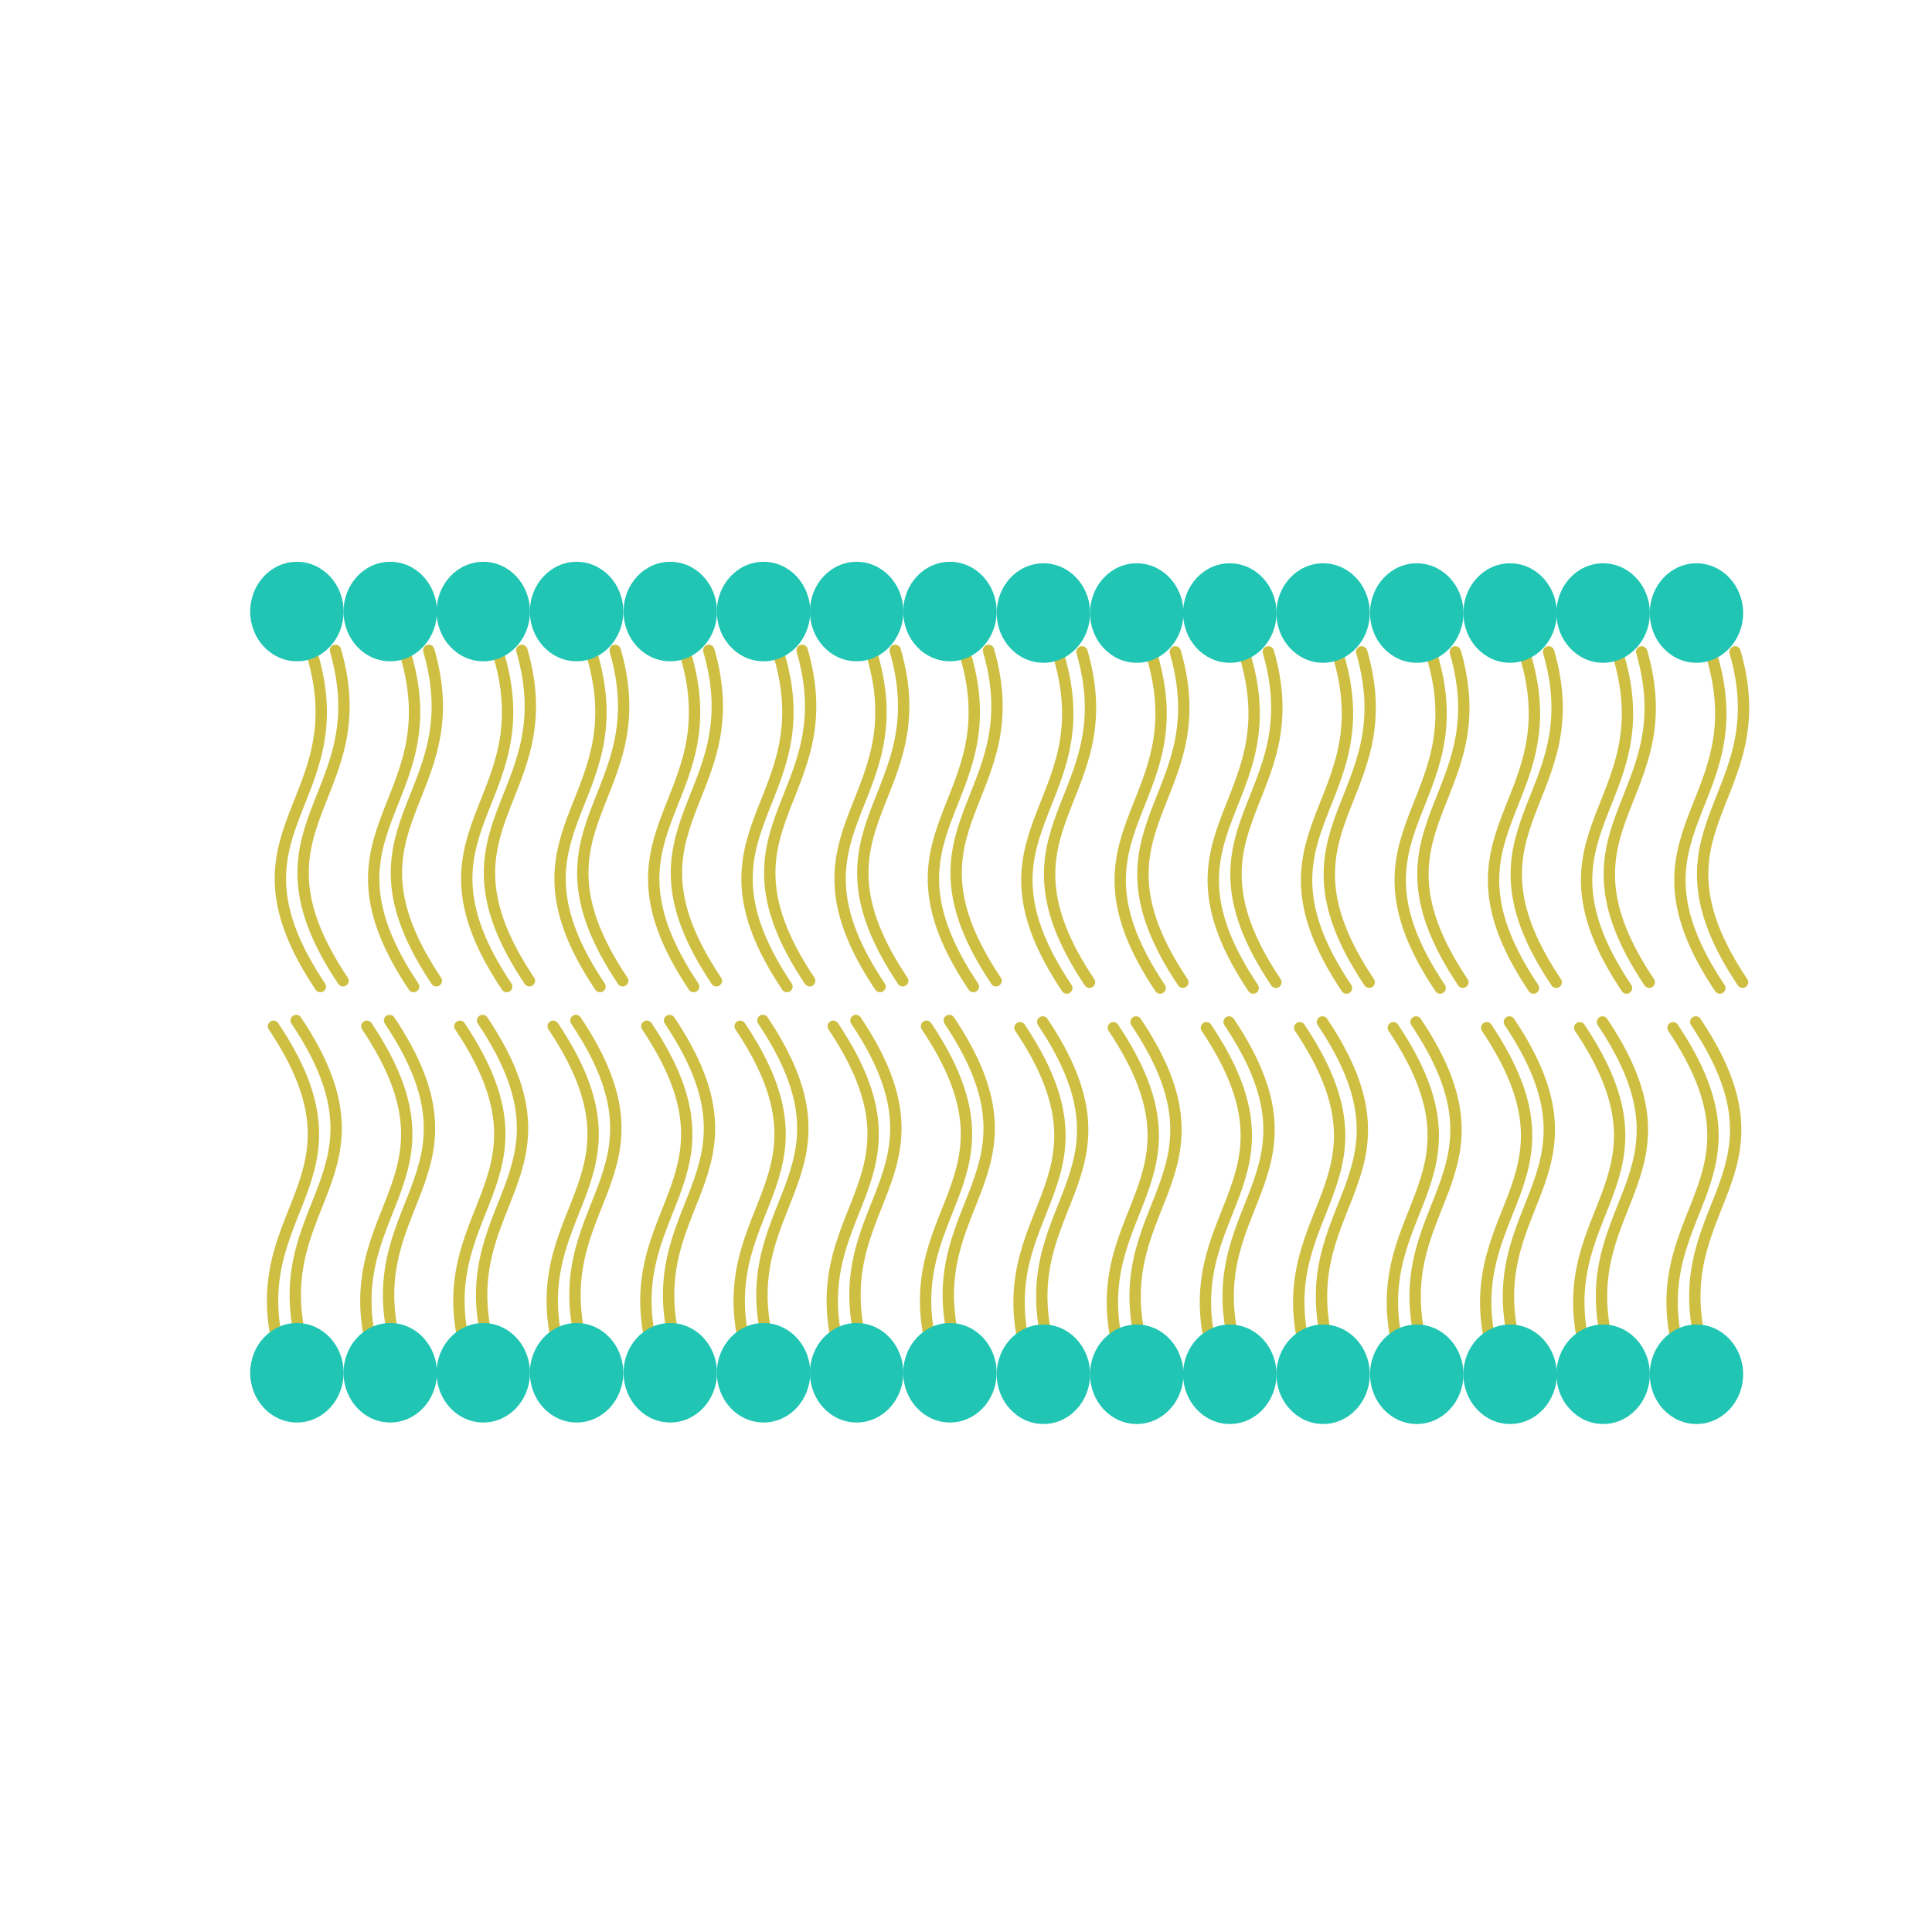 <?xml version="1.0" encoding="UTF-8"?>
<!DOCTYPE svg PUBLIC "-//W3C//DTD SVG 1.1//EN" "http://www.w3.org/Graphics/SVG/1.1/DTD/svg11.dtd">
<svg version="1.1" xmlns="http://www.w3.org/2000/svg" xmlns:xlink="http://www.w3.org/1999/xlink" x="0px" y="0px" width="85.039" height="85.039" viewBox="0, 0, 85.039, 85.039">
  <g id="Layer 1">
    <g>
      <g>
        <g>
          <path d="M43.51,28.626 C45.41,35.157 39.215,36.263 43.843,43.17" fill-opacity="0" stroke="#CEBF43" stroke-width="0.5" stroke-linecap="round"/>
          <path d="M42.51,28.881 C44.41,35.412 38.215,36.518 42.843,43.425" fill-opacity="0" stroke="#CEBF43" stroke-width="0.5" stroke-linecap="round"/>
          <path d="M39.757,26.918 C39.757,25.708 40.677,24.728 41.813,24.728 C42.948,24.728 43.868,25.708 43.868,26.918 C43.868,28.127 42.948,29.107 41.813,29.107 C40.677,29.107 39.757,28.127 39.757,26.918 z" fill="#20C5B4"/>
        </g>
        <g>
          <path d="M41.115,59.715 C39.215,53.184 45.41,52.079 40.782,45.172" fill-opacity="0" stroke="#CEBF43" stroke-width="0.5" stroke-linecap="round"/>
          <path d="M42.115,59.461 C40.215,52.93 46.41,51.824 41.782,44.917" fill-opacity="0" stroke="#CEBF43" stroke-width="0.5" stroke-linecap="round"/>
          <path d="M43.868,60.424 C43.868,61.633 42.948,62.613 41.813,62.613 C40.677,62.613 39.757,61.633 39.757,60.424 C39.757,59.215 40.677,58.234 41.813,58.234 C42.948,58.234 43.868,59.215 43.868,60.424 z" fill="#20C5B4"/>
        </g>
      </g>
      <g>
        <g>
          <path d="M39.403,28.626 C41.302,35.157 35.108,36.263 39.735,43.17" fill-opacity="0" stroke="#CEBF43" stroke-width="0.5" stroke-linecap="round"/>
          <path d="M38.403,28.881 C40.302,35.412 34.108,36.518 38.735,43.425" fill-opacity="0" stroke="#CEBF43" stroke-width="0.5" stroke-linecap="round"/>
          <path d="M35.65,26.918 C35.65,25.708 36.57,24.728 37.705,24.728 C38.84,24.728 39.76,25.708 39.76,26.918 C39.76,28.127 38.84,29.107 37.705,29.107 C36.57,29.107 35.65,28.127 35.65,26.918 z" fill="#20C5B4"/>
        </g>
        <g>
          <path d="M37.007,59.715 C35.108,53.184 41.302,52.079 36.675,45.172" fill-opacity="0" stroke="#CEBF43" stroke-width="0.5" stroke-linecap="round"/>
          <path d="M38.007,59.461 C36.108,52.93 42.302,51.824 37.675,44.917" fill-opacity="0" stroke="#CEBF43" stroke-width="0.5" stroke-linecap="round"/>
          <path d="M39.76,60.424 C39.76,61.633 38.84,62.613 37.705,62.613 C36.57,62.613 35.65,61.633 35.65,60.424 C35.65,59.215 36.57,58.234 37.705,58.234 C38.84,58.234 39.76,59.215 39.76,60.424 z" fill="#20C5B4"/>
        </g>
      </g>
      <g>
        <g>
          <path d="M35.307,28.626 C37.206,35.157 31.012,36.263 35.639,43.17" fill-opacity="0" stroke="#CEBF43" stroke-width="0.5" stroke-linecap="round"/>
          <path d="M34.307,28.881 C36.206,35.412 30.012,36.518 34.639,43.425" fill-opacity="0" stroke="#CEBF43" stroke-width="0.5" stroke-linecap="round"/>
          <path d="M31.554,26.918 C31.554,25.708 32.474,24.728 33.609,24.728 C34.744,24.728 35.664,25.708 35.664,26.918 C35.664,28.127 34.744,29.107 33.609,29.107 C32.474,29.107 31.554,28.127 31.554,26.918 z" fill="#20C5B4"/>
        </g>
        <g>
          <path d="M32.911,59.715 C31.012,53.184 37.206,52.079 32.579,45.172" fill-opacity="0" stroke="#CEBF43" stroke-width="0.5" stroke-linecap="round"/>
          <path d="M33.911,59.461 C32.012,52.93 38.206,51.824 33.579,44.917" fill-opacity="0" stroke="#CEBF43" stroke-width="0.5" stroke-linecap="round"/>
          <path d="M35.664,60.424 C35.664,61.633 34.744,62.613 33.609,62.613 C32.474,62.613 31.554,61.633 31.554,60.424 C31.554,59.215 32.474,58.234 33.609,58.234 C34.744,58.234 35.664,59.215 35.664,60.424 z" fill="#20C5B4"/>
        </g>
      </g>
      <g>
        <g>
          <path d="M31.199,28.626 C33.099,35.157 26.904,36.263 31.532,43.17" fill-opacity="0" stroke="#CEBF43" stroke-width="0.5" stroke-linecap="round"/>
          <path d="M30.199,28.881 C32.099,35.412 25.904,36.518 30.532,43.425" fill-opacity="0" stroke="#CEBF43" stroke-width="0.5" stroke-linecap="round"/>
          <path d="M27.446,26.918 C27.446,25.708 28.366,24.728 29.501,24.728 C30.636,24.728 31.557,25.708 31.557,26.918 C31.557,28.127 30.636,29.107 29.501,29.107 C28.366,29.107 27.446,28.127 27.446,26.918 z" fill="#20C5B4"/>
        </g>
        <g>
          <path d="M28.804,59.715 C26.904,53.184 33.099,52.079 28.471,45.172" fill-opacity="0" stroke="#CEBF43" stroke-width="0.5" stroke-linecap="round"/>
          <path d="M29.804,59.461 C27.904,52.93 34.099,51.824 29.471,44.917" fill-opacity="0" stroke="#CEBF43" stroke-width="0.5" stroke-linecap="round"/>
          <path d="M31.557,60.424 C31.557,61.633 30.636,62.613 29.501,62.613 C28.366,62.613 27.446,61.633 27.446,60.424 C27.446,59.215 28.366,58.234 29.501,58.234 C30.636,58.234 31.557,59.215 31.557,60.424 z" fill="#20C5B4"/>
        </g>
      </g>
      <g>
        <g>
          <path d="M27.077,28.626 C28.977,35.157 22.782,36.263 27.41,43.17" fill-opacity="0" stroke="#CEBF43" stroke-width="0.5" stroke-linecap="round"/>
          <path d="M26.077,28.881 C27.977,35.412 21.782,36.518 26.41,43.425" fill-opacity="0" stroke="#CEBF43" stroke-width="0.5" stroke-linecap="round"/>
          <path d="M23.324,26.918 C23.324,25.708 24.245,24.728 25.38,24.728 C26.515,24.728 27.435,25.708 27.435,26.918 C27.435,28.127 26.515,29.107 25.38,29.107 C24.245,29.107 23.324,28.127 23.324,26.918 z" fill="#20C5B4"/>
        </g>
        <g>
          <path d="M24.682,59.715 C22.782,53.184 28.977,52.079 24.349,45.172" fill-opacity="0" stroke="#CEBF43" stroke-width="0.5" stroke-linecap="round"/>
          <path d="M25.682,59.461 C23.782,52.93 29.977,51.824 25.349,44.917" fill-opacity="0" stroke="#CEBF43" stroke-width="0.5" stroke-linecap="round"/>
          <path d="M27.435,60.424 C27.435,61.633 26.515,62.613 25.38,62.613 C24.245,62.613 23.324,61.633 23.324,60.424 C23.324,59.215 24.245,58.234 25.38,58.234 C26.515,58.234 27.435,59.215 27.435,60.424 z" fill="#20C5B4"/>
        </g>
      </g>
      <g>
        <g>
          <path d="M22.97,28.626 C24.869,35.157 18.675,36.263 23.303,43.17" fill-opacity="0" stroke="#CEBF43" stroke-width="0.5" stroke-linecap="round"/>
          <path d="M21.97,28.881 C23.869,35.412 17.675,36.518 22.303,43.425" fill-opacity="0" stroke="#CEBF43" stroke-width="0.5" stroke-linecap="round"/>
          <path d="M19.217,26.918 C19.217,25.708 20.137,24.728 21.272,24.728 C22.407,24.728 23.327,25.708 23.327,26.918 C23.327,28.127 22.407,29.107 21.272,29.107 C20.137,29.107 19.217,28.127 19.217,26.918 z" fill="#20C5B4"/>
        </g>
        <g>
          <path d="M20.574,59.715 C18.675,53.184 24.869,52.079 20.242,45.172" fill-opacity="0" stroke="#CEBF43" stroke-width="0.5" stroke-linecap="round"/>
          <path d="M21.574,59.461 C19.675,52.93 25.869,51.824 21.242,44.917" fill-opacity="0" stroke="#CEBF43" stroke-width="0.5" stroke-linecap="round"/>
          <path d="M23.327,60.424 C23.327,61.633 22.407,62.613 21.272,62.613 C20.137,62.613 19.217,61.633 19.217,60.424 C19.217,59.215 20.137,58.234 21.272,58.234 C22.407,58.234 23.327,59.215 23.327,60.424 z" fill="#20C5B4"/>
        </g>
      </g>
      <g>
        <g>
          <path d="M18.874,28.626 C20.773,35.157 14.579,36.263 19.206,43.17" fill-opacity="0" stroke="#CEBF43" stroke-width="0.5" stroke-linecap="round"/>
          <path d="M17.874,28.881 C19.773,35.412 13.579,36.518 18.206,43.425" fill-opacity="0" stroke="#CEBF43" stroke-width="0.5" stroke-linecap="round"/>
          <path d="M15.121,26.918 C15.121,25.708 16.041,24.728 17.176,24.728 C18.311,24.728 19.231,25.708 19.231,26.918 C19.231,28.127 18.311,29.107 17.176,29.107 C16.041,29.107 15.121,28.127 15.121,26.918 z" fill="#20C5B4"/>
        </g>
        <g>
          <path d="M16.478,59.715 C14.579,53.184 20.773,52.079 16.146,45.172" fill-opacity="0" stroke="#CEBF43" stroke-width="0.5" stroke-linecap="round"/>
          <path d="M17.478,59.461 C15.579,52.93 21.773,51.824 17.146,44.917" fill-opacity="0" stroke="#CEBF43" stroke-width="0.5" stroke-linecap="round"/>
          <path d="M19.231,60.424 C19.231,61.633 18.311,62.613 17.176,62.613 C16.041,62.613 15.121,61.633 15.121,60.424 C15.121,59.215 16.041,58.234 17.176,58.234 C18.311,58.234 19.231,59.215 19.231,60.424 z" fill="#20C5B4"/>
        </g>
      </g>
      <g>
        <g>
          <path d="M14.766,28.626 C16.666,35.157 10.471,36.263 15.099,43.17" fill-opacity="0" stroke="#CEBF43" stroke-width="0.5" stroke-linecap="round"/>
          <path d="M13.766,28.881 C15.666,35.412 9.471,36.518 14.099,43.425" fill-opacity="0" stroke="#CEBF43" stroke-width="0.5" stroke-linecap="round"/>
          <path d="M11.013,26.918 C11.013,25.708 11.933,24.728 13.069,24.728 C14.204,24.728 15.124,25.708 15.124,26.918 C15.124,28.127 14.204,29.107 13.069,29.107 C11.933,29.107 11.013,28.127 11.013,26.918 z" fill="#20C5B4"/>
        </g>
        <g>
          <path d="M12.371,59.715 C10.471,53.184 16.666,52.079 12.038,45.172" fill-opacity="0" stroke="#CEBF43" stroke-width="0.5" stroke-linecap="round"/>
          <path d="M13.371,59.461 C11.471,52.93 17.666,51.824 13.038,44.917" fill-opacity="0" stroke="#CEBF43" stroke-width="0.5" stroke-linecap="round"/>
          <path d="M15.124,60.424 C15.124,61.633 14.204,62.613 13.069,62.613 C11.933,62.613 11.013,61.633 11.013,60.424 C11.013,59.215 11.933,58.234 13.069,58.234 C14.204,58.234 15.124,59.215 15.124,60.424 z" fill="#20C5B4"/>
        </g>
      </g>
      <g>
        <g>
          <path d="M76.369,28.692 C78.268,35.223 72.074,36.328 76.701,43.235" fill-opacity="0" stroke="#CEBF43" stroke-width="0.5" stroke-linecap="round"/>
          <path d="M75.369,28.946 C77.268,35.477 71.074,36.583 75.701,43.49" fill-opacity="0" stroke="#CEBF43" stroke-width="0.5" stroke-linecap="round"/>
          <path d="M72.616,26.983 C72.616,25.774 73.536,24.794 74.671,24.794 C75.806,24.794 76.726,25.774 76.726,26.983 C76.726,28.192 75.806,29.173 74.671,29.173 C73.536,29.173 72.616,28.192 72.616,26.983 z" fill="#20C5B4"/>
        </g>
        <g>
          <path d="M73.973,59.781 C72.074,53.25 78.268,52.144 73.64,45.237" fill-opacity="0" stroke="#CEBF43" stroke-width="0.5" stroke-linecap="round"/>
          <path d="M74.973,59.526 C73.074,52.995 79.268,51.889 74.64,44.982" fill-opacity="0" stroke="#CEBF43" stroke-width="0.5" stroke-linecap="round"/>
          <path d="M76.726,60.489 C76.726,61.699 75.806,62.679 74.671,62.679 C73.536,62.679 72.616,61.699 72.616,60.489 C72.616,59.28 73.536,58.3 74.671,58.3 C75.806,58.3 76.726,59.28 76.726,60.489 z" fill="#20C5B4"/>
        </g>
      </g>
      <g>
        <g>
          <path d="M72.261,28.692 C74.161,35.223 67.966,36.328 72.594,43.235" fill-opacity="0" stroke="#CEBF43" stroke-width="0.5" stroke-linecap="round"/>
          <path d="M71.261,28.946 C73.161,35.477 66.966,36.583 71.594,43.49" fill-opacity="0" stroke="#CEBF43" stroke-width="0.5" stroke-linecap="round"/>
          <path d="M68.508,26.983 C68.508,25.774 69.428,24.794 70.563,24.794 C71.698,24.794 72.619,25.774 72.619,26.983 C72.619,28.192 71.698,29.173 70.563,29.173 C69.428,29.173 68.508,28.192 68.508,26.983 z" fill="#20C5B4"/>
        </g>
        <g>
          <path d="M69.866,59.781 C67.966,53.25 74.161,52.144 69.533,45.237" fill-opacity="0" stroke="#CEBF43" stroke-width="0.5" stroke-linecap="round"/>
          <path d="M70.866,59.526 C68.966,52.995 75.161,51.889 70.533,44.982" fill-opacity="0" stroke="#CEBF43" stroke-width="0.5" stroke-linecap="round"/>
          <path d="M72.619,60.489 C72.619,61.699 71.698,62.679 70.563,62.679 C69.428,62.679 68.508,61.699 68.508,60.489 C68.508,59.28 69.428,58.3 70.563,58.3 C71.698,58.3 72.619,59.28 72.619,60.489 z" fill="#20C5B4"/>
        </g>
      </g>
      <g>
        <g>
          <path d="M68.165,28.692 C70.065,35.223 63.87,36.328 68.498,43.235" fill-opacity="0" stroke="#CEBF43" stroke-width="0.5" stroke-linecap="round"/>
          <path d="M67.165,28.946 C69.065,35.477 62.87,36.583 67.498,43.49" fill-opacity="0" stroke="#CEBF43" stroke-width="0.5" stroke-linecap="round"/>
          <path d="M64.412,26.983 C64.412,25.774 65.332,24.794 66.467,24.794 C67.602,24.794 68.523,25.774 68.523,26.983 C68.523,28.192 67.602,29.173 66.467,29.173 C65.332,29.173 64.412,28.192 64.412,26.983 z" fill="#20C5B4"/>
        </g>
        <g>
          <path d="M65.77,59.781 C63.87,53.25 70.065,52.144 65.437,45.237" fill-opacity="0" stroke="#CEBF43" stroke-width="0.5" stroke-linecap="round"/>
          <path d="M66.77,59.526 C64.87,52.995 71.065,51.889 66.437,44.982" fill-opacity="0" stroke="#CEBF43" stroke-width="0.5" stroke-linecap="round"/>
          <path d="M68.523,60.489 C68.523,61.699 67.602,62.679 66.467,62.679 C65.332,62.679 64.412,61.699 64.412,60.489 C64.412,59.28 65.332,58.3 66.467,58.3 C67.602,58.3 68.523,59.28 68.523,60.489 z" fill="#20C5B4"/>
        </g>
      </g>
      <g>
        <g>
          <path d="M64.057,28.692 C65.957,35.223 59.762,36.328 64.39,43.235" fill-opacity="0" stroke="#CEBF43" stroke-width="0.5" stroke-linecap="round"/>
          <path d="M63.057,28.946 C64.957,35.477 58.762,36.583 63.39,43.49" fill-opacity="0" stroke="#CEBF43" stroke-width="0.5" stroke-linecap="round"/>
          <path d="M60.304,26.983 C60.304,25.774 61.225,24.794 62.36,24.794 C63.495,24.794 64.415,25.774 64.415,26.983 C64.415,28.192 63.495,29.173 62.36,29.173 C61.225,29.173 60.304,28.192 60.304,26.983 z" fill="#20C5B4"/>
        </g>
        <g>
          <path d="M61.662,59.781 C59.762,53.25 65.957,52.144 61.329,45.237" fill-opacity="0" stroke="#CEBF43" stroke-width="0.5" stroke-linecap="round"/>
          <path d="M62.662,59.526 C60.762,52.995 66.957,51.889 62.329,44.982" fill-opacity="0" stroke="#CEBF43" stroke-width="0.5" stroke-linecap="round"/>
          <path d="M64.415,60.489 C64.415,61.699 63.495,62.679 62.36,62.679 C61.225,62.679 60.304,61.699 60.304,60.489 C60.304,59.28 61.225,58.3 62.36,58.3 C63.495,58.3 64.415,59.28 64.415,60.489 z" fill="#20C5B4"/>
        </g>
      </g>
      <g>
        <g>
          <path d="M59.936,28.692 C61.835,35.223 55.641,36.328 60.268,43.235" fill-opacity="0" stroke="#CEBF43" stroke-width="0.5" stroke-linecap="round"/>
          <path d="M58.936,28.946 C60.835,35.477 54.641,36.583 59.268,43.49" fill-opacity="0" stroke="#CEBF43" stroke-width="0.5" stroke-linecap="round"/>
          <path d="M56.183,26.983 C56.183,25.774 57.103,24.794 58.238,24.794 C59.373,24.794 60.293,25.774 60.293,26.983 C60.293,28.192 59.373,29.173 58.238,29.173 C57.103,29.173 56.183,28.192 56.183,26.983 z" fill="#20C5B4"/>
        </g>
        <g>
          <path d="M57.54,59.781 C55.641,53.25 61.835,52.144 57.208,45.237" fill-opacity="0" stroke="#CEBF43" stroke-width="0.5" stroke-linecap="round"/>
          <path d="M58.54,59.526 C56.641,52.995 62.835,51.889 58.208,44.982" fill-opacity="0" stroke="#CEBF43" stroke-width="0.5" stroke-linecap="round"/>
          <path d="M60.293,60.489 C60.293,61.699 59.373,62.679 58.238,62.679 C57.103,62.679 56.183,61.699 56.183,60.489 C56.183,59.28 57.103,58.3 58.238,58.3 C59.373,58.3 60.293,59.28 60.293,60.489 z" fill="#20C5B4"/>
        </g>
      </g>
      <g>
        <g>
          <path d="M55.828,28.692 C57.728,35.223 51.533,36.328 56.161,43.235" fill-opacity="0" stroke="#CEBF43" stroke-width="0.5" stroke-linecap="round"/>
          <path d="M54.828,28.946 C56.728,35.477 50.533,36.583 55.161,43.49" fill-opacity="0" stroke="#CEBF43" stroke-width="0.5" stroke-linecap="round"/>
          <path d="M52.075,26.983 C52.075,25.774 52.995,24.794 54.13,24.794 C55.266,24.794 56.186,25.774 56.186,26.983 C56.186,28.192 55.266,29.173 54.13,29.173 C52.995,29.173 52.075,28.192 52.075,26.983 z" fill="#20C5B4"/>
        </g>
        <g>
          <path d="M53.433,59.781 C51.533,53.25 57.728,52.144 53.1,45.237" fill-opacity="0" stroke="#CEBF43" stroke-width="0.5" stroke-linecap="round"/>
          <path d="M54.433,59.526 C52.533,52.995 58.728,51.889 54.1,44.982" fill-opacity="0" stroke="#CEBF43" stroke-width="0.5" stroke-linecap="round"/>
          <path d="M56.186,60.489 C56.186,61.699 55.266,62.679 54.13,62.679 C52.995,62.679 52.075,61.699 52.075,60.489 C52.075,59.28 52.995,58.3 54.13,58.3 C55.266,58.3 56.186,59.28 56.186,60.489 z" fill="#20C5B4"/>
        </g>
      </g>
      <g>
        <g>
          <path d="M51.732,28.692 C53.632,35.223 47.437,36.328 52.065,43.235" fill-opacity="0" stroke="#CEBF43" stroke-width="0.5" stroke-linecap="round"/>
          <path d="M50.732,28.946 C52.632,35.477 46.437,36.583 51.065,43.49" fill-opacity="0" stroke="#CEBF43" stroke-width="0.5" stroke-linecap="round"/>
          <path d="M47.979,26.983 C47.979,25.774 48.899,24.794 50.034,24.794 C51.17,24.794 52.09,25.774 52.09,26.983 C52.09,28.192 51.17,29.173 50.034,29.173 C48.899,29.173 47.979,28.192 47.979,26.983 z" fill="#20C5B4"/>
        </g>
        <g>
          <path d="M49.337,59.781 C47.437,53.25 53.632,52.144 49.004,45.237" fill-opacity="0" stroke="#CEBF43" stroke-width="0.5" stroke-linecap="round"/>
          <path d="M50.337,59.526 C48.437,52.995 54.632,51.889 50.004,44.982" fill-opacity="0" stroke="#CEBF43" stroke-width="0.5" stroke-linecap="round"/>
          <path d="M52.09,60.489 C52.09,61.699 51.17,62.679 50.034,62.679 C48.899,62.679 47.979,61.699 47.979,60.489 C47.979,59.28 48.899,58.3 50.034,58.3 C51.17,58.3 52.09,59.28 52.09,60.489 z" fill="#20C5B4"/>
        </g>
      </g>
      <g>
        <g>
          <path d="M47.625,28.692 C49.524,35.223 43.33,36.328 47.957,43.235" fill-opacity="0" stroke="#CEBF43" stroke-width="0.5" stroke-linecap="round"/>
          <path d="M46.625,28.946 C48.524,35.477 42.33,36.583 46.957,43.49" fill-opacity="0" stroke="#CEBF43" stroke-width="0.5" stroke-linecap="round"/>
          <path d="M43.872,26.983 C43.872,25.774 44.792,24.794 45.927,24.794 C47.062,24.794 47.982,25.774 47.982,26.983 C47.982,28.192 47.062,29.173 45.927,29.173 C44.792,29.173 43.872,28.192 43.872,26.983 z" fill="#20C5B4"/>
        </g>
        <g>
          <path d="M45.229,59.781 C43.33,53.25 49.524,52.144 44.896,45.237" fill-opacity="0" stroke="#CEBF43" stroke-width="0.5" stroke-linecap="round"/>
          <path d="M46.229,59.526 C44.33,52.995 50.524,51.889 45.896,44.982" fill-opacity="0" stroke="#CEBF43" stroke-width="0.5" stroke-linecap="round"/>
          <path d="M47.982,60.489 C47.982,61.699 47.062,62.679 45.927,62.679 C44.792,62.679 43.872,61.699 43.872,60.489 C43.872,59.28 44.792,58.3 45.927,58.3 C47.062,58.3 47.982,59.28 47.982,60.489 z" fill="#20C5B4"/>
        </g>
      </g>
    </g>
  </g>
  <defs/>
</svg>
